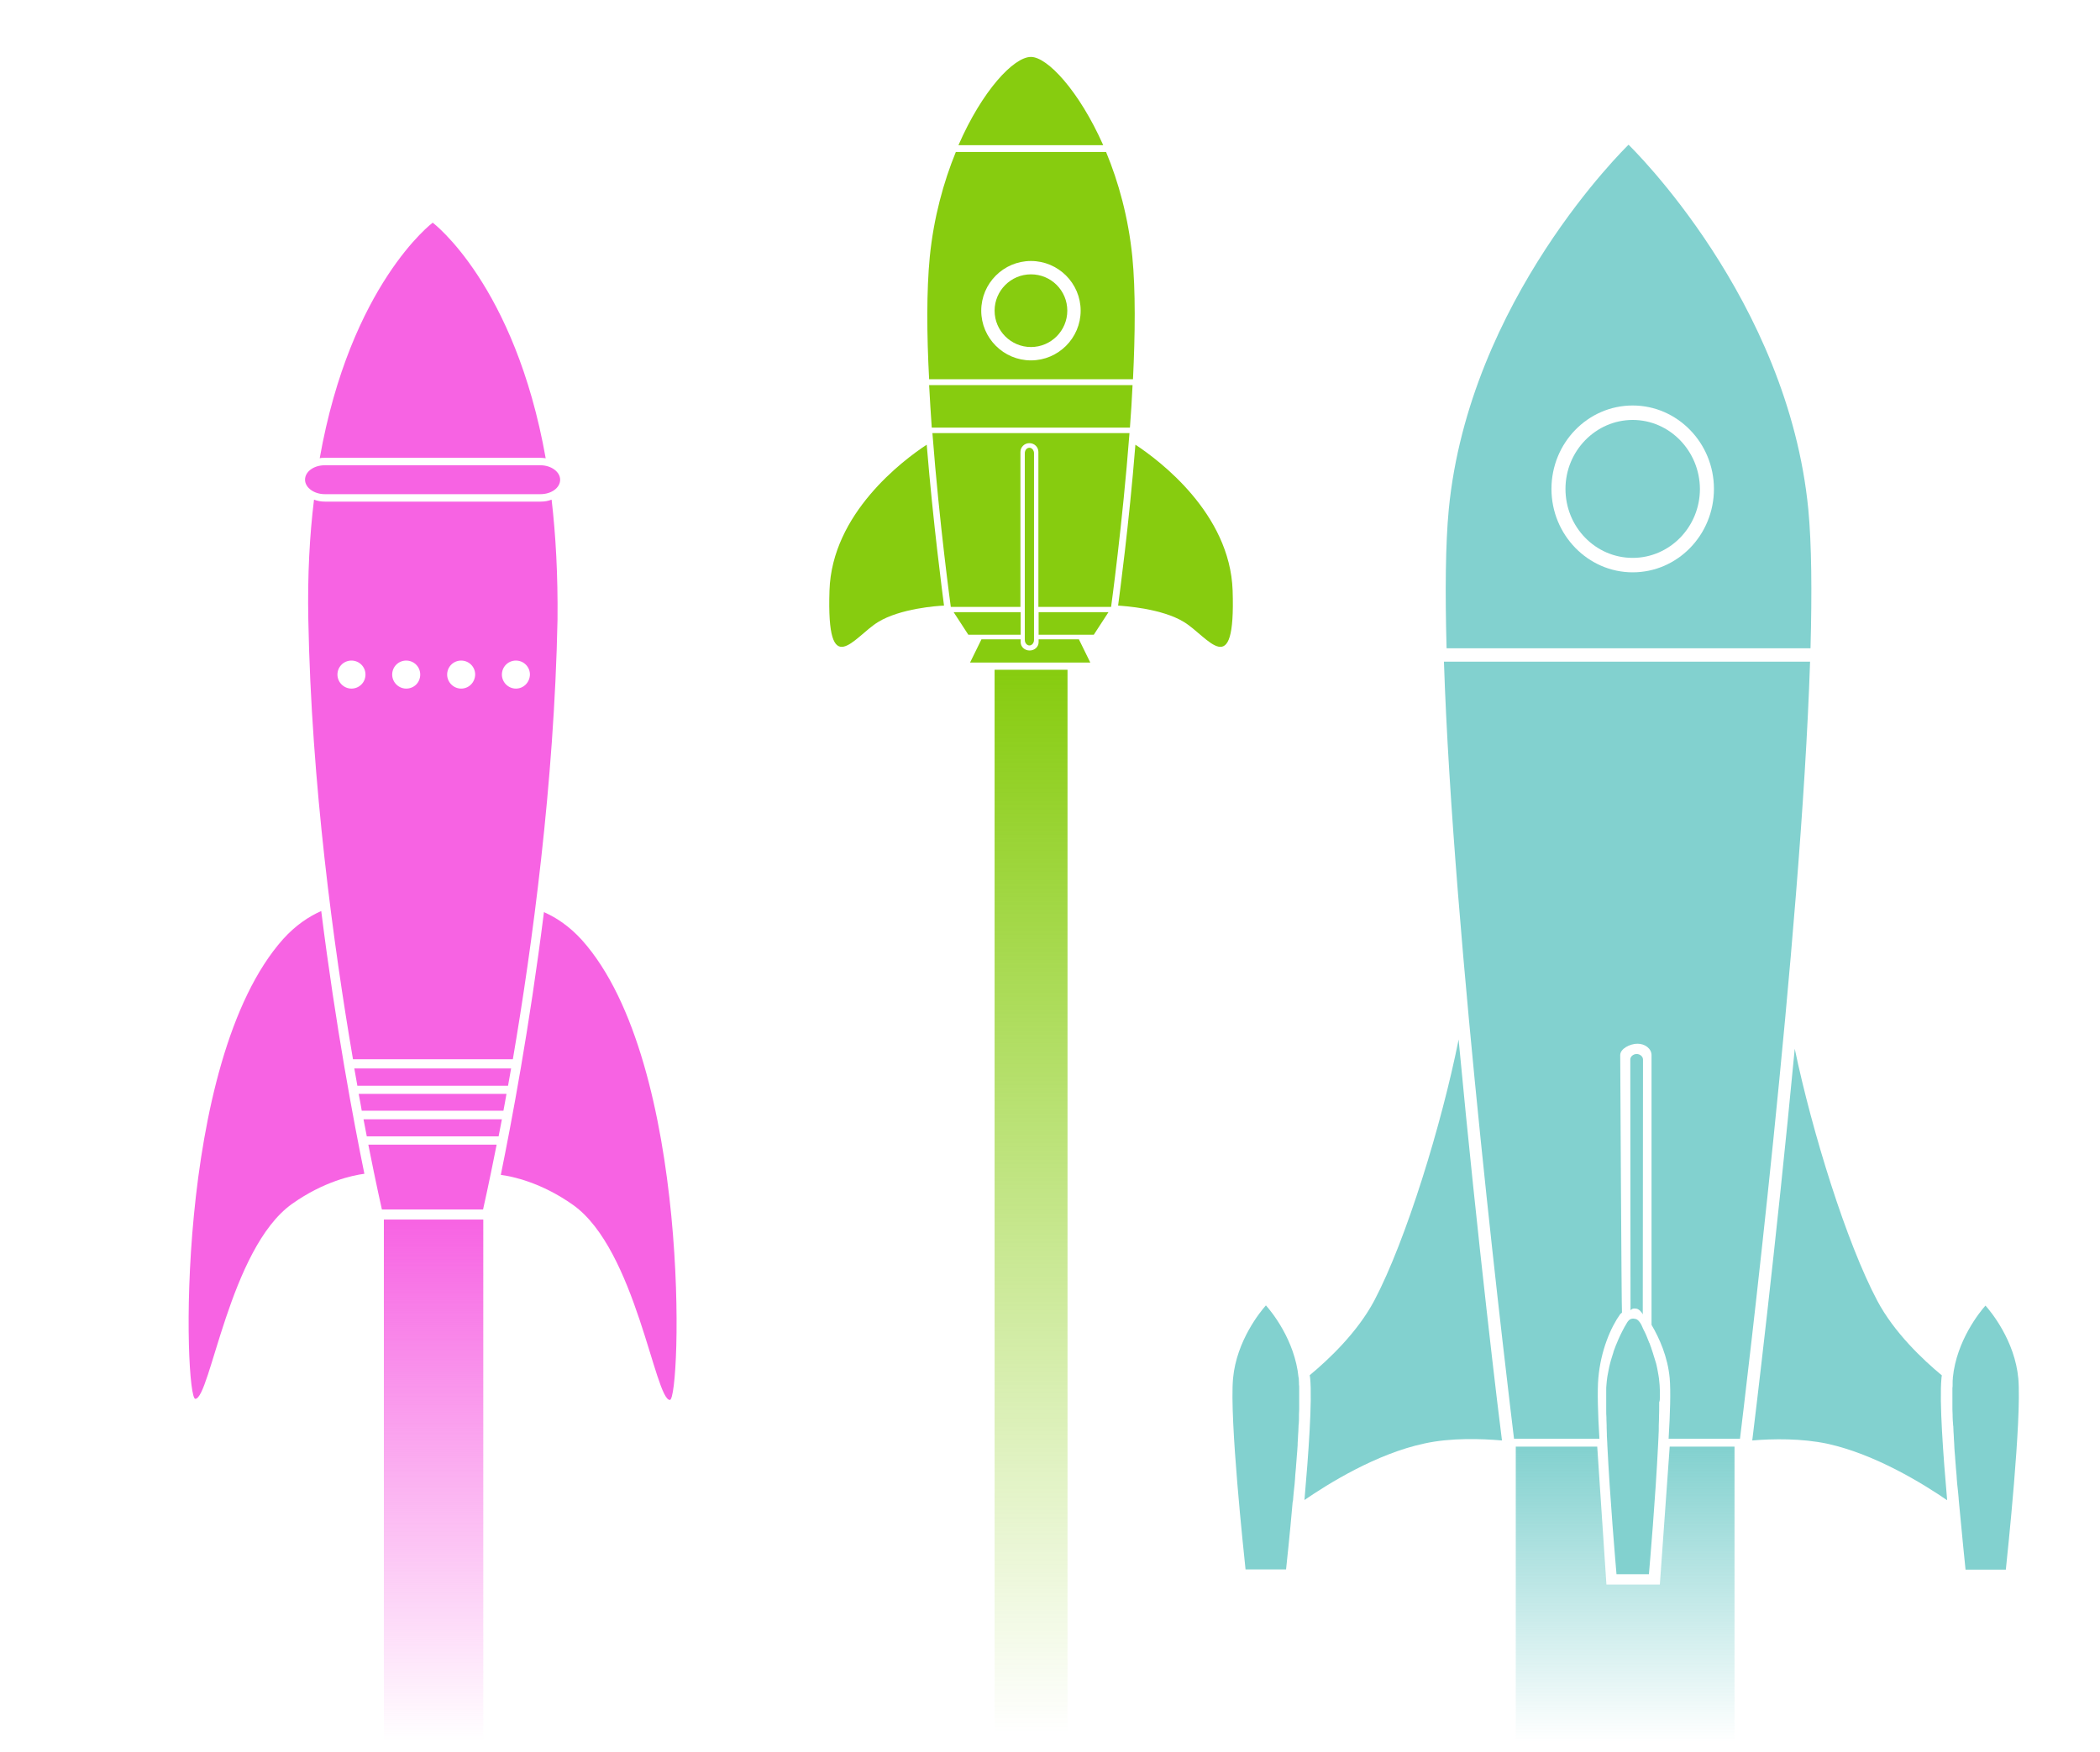 <?xml version="1.0" encoding="utf-8"?>
<!-- Generator: Adobe Illustrator 26.0.0, SVG Export Plug-In . SVG Version: 6.00 Build 0)  -->
<svg version="1.1" xmlns="http://www.w3.org/2000/svg" xmlns:xlink="http://www.w3.org/1999/xlink" x="0px" y="0px"
	 viewBox="0 0 959 800" style="enable-background:new 0 0 959 800;" xml:space="preserve">
<style type="text/css">
	.st0{display:none;}
	.st1{display:inline;}
	.st2{fill:none;}
	.st3{fill:#E6E6E5;}
	.st4{fill:#F386A1;}
	.st5{fill:#3CC1F1;}
	.st6{fill:#87CC0F;}
	.st7{fill:#F763E3;}
	.st8{fill:#82D1CF;}
	.st9{fill:url(#SVGID_1_);}
	.st10{fill:url(#SVGID_00000046337966646384057560000007608689116307447980_);}
	.st11{fill:url(#SVGID_00000003811843944747381050000002630389780571696016_);}
</style>
<g id="Layer_1" class="st0">
	<g id="Layer_2_00000161610474870751940680000016622198068112874164_" class="st1">
	</g>
	<g id="Layer_1_00000065772048306406027180000003186149037046509960_" class="st1">
		<g>
			<path class="st2" d="M313.7,139.7c0.5-0.6,1-1.3,1.5-1.9c-15.9,0-31.3,0-47.7,0c3.5,2,4.5,6.5,1,9.9c-1.9,1.7-3.8,3.5-5.6,5.3
				l9.6-4.6L313.7,139.7z"/>
			<path class="st2" d="M426.2,171.5c8.3-11.7,16.5-23.4,24.7-35.2c-15.9,0-31.3,0.5-47.2,0.5c0.5,2,0,4-1.5,5.5
				c-2.4,3.1-4.8,6.1-7.3,9.2l7.2,3.1L426.2,171.5z"/>
			<path class="st2" d="M381.9,146l7.3-9.1c-19.9,0.5-39.3,0.5-58.6,1c0.1,0.6,0.2,1.1,0.2,1.7H367L381.9,146z"/>
			<path class="st2" d="M746.6,389.3c-8,11.4-15.4,22.4-23.4,33.3c-3.5,5-7,10.4-10.4,15.9c3.5,0,7,0.5,9.9,1
				c10.9,1.5,18.9,5.5,22.9-5.5c2.5-7,0.5-18.9,0.5-26.3L746.6,389.3z"/>
			<path class="st2" d="M477.4,207.6c14.2-23.6,28.2-47.3,42-71.3c-10.9,0.5-21.4,0.5-31.8,0.5c-6.5,0-12.9,0-19.4,0
				c-9.9,14.5-19.8,28.9-29.8,43.3l7.3,5.1L477.4,207.6z"/>
			<path class="st2" d="M516.2,243.1l62.3-98.8c5-8.4,17.9-1,12.9,7c-22,35.6-44.2,71.4-66.3,107.2l17.6,30.2l4.6,20.3
				c4.1-7,8.2-14,12.3-21c29.8-50.7,60.1-101.4,90.4-152.1c-38.3-1-77-0.5-114.8,1c-14.9,26.6-30.1,53.2-45.5,79.5l18.3,12.9
				L516.2,243.1z"/>
			<path class="st2" d="M563.7,439c17.9-0.5,35.8-1,53.7-1.5c25.8-0.5,51.7-1,77.5,0c4.5-8.9,11.4-16.4,16.9-24.4l25.3-35.8
				c2.5-3.5,6.5-4,10.9-1.5l0.5-19.9l2-112.8c-15.9,30.3-32.3,60.6-48.7,90.9c-18.4,32.8-34.3,72.1-58.6,100.4
				c-4.5,5.5-14.9,0-12.4-7c12.9-35.3,38.3-68.6,56.7-101.4c20.4-35.3,39.8-71.1,58.6-106.8c1-2.5,3-3.5,5-4
				c0.5-24.8,1-49.2,1.5-73.6c-7.5-1-14.9-1.5-22.4-2c1,2,1,4-0.5,6.5c-29.3,52.2-58.1,104.4-87,157c-13.4,24.4-26.3,48.2-42.2,70.6
				c-12.4,17.4-22.9,33.3-31.3,51.7c2,1.5,3,4.5,0.5,7C567.6,434.5,565.7,436.5,563.7,439z"/>
			<path class="st2" d="M259,138.3c-11.4-0.5-23.4-0.5-34.8-0.5c0,12.1,0,24.6,0,36.7l5.6-5.1C238.6,158.1,248.4,147.6,259,138.3z"
				/>
			<path class="st2" d="M179,489.2c0,2-0.5,3.5-1,5c2.5,0,5,0,7.4,0l-6.4-8C179,487.2,179,488.2,179,489.2z"/>
			<path class="st2" d="M819.1,527c10.4,1.5,8.4,18.9-2,18.4c-82.8-1.7-164.9-5.4-247.9-2.6l31,21.8c50.1,0.4,100.3,1.2,150.8,2.2
				c35.8,0.5,71.1,1.5,106.8,2.5c8,0.5,24.4,4,31.3,1c10.9-5,9.9-14.9,9.4-24.4c-1.5-12.4-2.5-24.8-4-37.3c-120,3-240.1,5-360.2,6
				l12.3,10.4C636.7,518.7,729.9,516.1,819.1,527z"/>
			<path class="st2" d="M433.9,532.9l-4.9-2.4l-24,21.3l-31,9.4l-46.8-2.5l-35.4-5.1l-42.3-11.9L211.1,515
				c-34.2-0.2-68.4-0.5-102.6-0.9c-0.5,18.9-1.5,37.3-2.5,56.2c119.9-3.8,240.2-5.8,360.2-6l-8.2-10.7L433.9,532.9z"/>
			<path class="st2" d="M542.8,412.9l-18.9,27.2c8.5-0.2,17-0.5,25.4-0.7c-0.5-1-1-2.5-1-3.5c0-21.9,13.9-40.8,26.3-57.6
				c17.4-23.4,32.3-47.7,46.7-73.1c31.3-55.7,62.6-110.8,93.9-166.5c-16.9-1.5-33.8-2-51.2-1.5c1,2,1,4.5-0.5,7
				c-30.3,50.7-59.6,101.9-89,153.1c-7.1,12.5-14.2,25.1-21.3,37.7l3.4,15.1L542.8,412.9z"/>
			<path class="st2" d="M202,194.8c-0.1-22.3-0.1-44.6-0.1-66.9c0-9.9,9.9-12.9,16.9-9.9c89.5-2.5,178.9-2.5,268.4-3
				c91.9-1,183.9-3,275.8,6.5c5,0,10.4,4,10.4,9.9c-2,96.4-4,192.3-6,288.7c0,11.4,3.5,30.8-5.5,39.8c-8,8-21.4,3-30.8,2
				c-43.2-6-87.5-4-131.2-2.5c-31.9,0.7-63.7,1.6-95.6,2.2l-10,8.7l19.5,23.7c97.8-0.7,195.5-2,293.3-3.9c-1.5-1.5-2.5-4-2.5-6.5
				c-5.5-84.5-6.5-169-2.5-253.5c1-20.4,2.5-40.8,4-61.1c1-11.4,2-23.4,3-34.8c0.5-5,3.5-17.4,2-22.9c-5-17.9-47.7-11.9-62.1-12.4
				c-22.4-1-44.2-1.5-66.6-2c-167-4-333.5,0-499.9-0.5c-0.5,44.5-0.9,89.1-1.3,133.7l14.5-29.9L202,194.8z"/>
			<path class="st3" d="M817.1,545.4c10.4,0.5,12.4-16.9,2-18.4c-89.2-10.9-182.4-8.3-272.4-2l14,11.8l8.5,6
				C652.2,540,734.3,543.6,817.1,545.4z"/>
			<path class="st3" d="M578.6,144.3l-62.3,98.8l8.9,15.3c22.1-35.7,44.4-71.6,66.3-107.2C596.5,143.3,583.5,135.9,578.6,144.3z"/>
			<path class="st3" d="M106,570.2c1-18.9,2-37.3,2.5-56.2c34.2,0.4,68.4,0.7,102.6,0.9l-20.2-14l-5.4-6.7c-2.5,0-5,0-7.4,0
				c0.5-1.5,1-3,1-5c0-1,0-2,0-3l-18.4-23c0,8.9,0,17.7,0,26.6c0,1.5,0.5,3,1,4c-17.9,0-36.3-0.5-54.2-0.5c-4.5-5-15.4-3-15.9,6
				c-1.5,26.8-3,53.7-4.5,80.5c-0.5,5,5,8.9,9.4,8.9c128.4-2.8,256.8-4.3,385.2-4.3l-15.5-20.1C346.2,564.4,225.9,566.4,106,570.2z"
				/>
			<path class="st3" d="M731.1,461.9c9.4,1,22.9,6,30.8-2c8.9-8.9,5.5-28.3,5.5-39.8c2-96.4,4-192.3,6-288.7c0-6-5.5-9.9-10.4-9.9
				c-92-9.5-183.9-7.5-275.9-6.5c-89.5,0.5-178.9,0.5-268.4,3c-7-3-16.9,0-16.9,9.9c0,22.3,0,44.6,0.1,66.9l22.3-20.2
				c0-12.1,0-24.6,0-36.7c11.4,0,23.4,0,34.8,0.5c-10.6,9.3-20.5,19.8-29.2,31.1l1.4-1.3l31.6-15.1c1.8-1.8,3.7-3.5,5.6-5.3
				c3.5-3.5,2.5-8-1-9.9c16.4,0,31.8,0,47.7,0c-0.5,0.6-1,1.3-1.5,1.9l0.7-0.1h16.4c0-0.6,0-1.2-0.2-1.7c19.4-0.5,38.8-0.5,58.6-1
				l-7.3,9.1l13,5.6c2.4-3.1,4.8-6.1,7.3-9.2c1.5-1.5,2-3.5,1.5-5.5c15.9,0,31.3-0.5,47.2-0.5c-8.2,11.8-16.4,23.5-24.7,35.2
				l12.3,8.6c10-14.4,19.9-28.8,29.8-43.3c6.5,0,12.9,0,19.4,0c10.4,0,20.9,0,31.8-0.5c-13.8,24-27.8,47.7-42,71.3l12.4,8.7
				c15.4-26.4,30.6-52.9,45.5-79.5c37.8-1.5,76.5-2,114.8-1c-30.3,50.7-60.6,101.4-90.4,152.1c-4.1,7-8.2,14-12.3,21l5.9,26.2
				c7.1-12.7,14.2-25.2,21.3-37.7c29.3-51.2,58.6-102.4,89-153.1c1.5-2.5,1.5-5,0.5-7c17.4-0.5,34.3,0,51.2,1.5
				c-31.3,55.7-62.6,110.8-93.9,166.5c-14.4,25.3-29.3,49.7-46.7,73.1c-12.4,16.9-26.3,35.8-26.3,57.6c0,1,0.5,2.5,1,3.5
				c-8.4,0.2-16.9,0.5-25.4,0.7l-7.8,11.2l-11.7,10.2c31.9-0.7,63.7-1.5,95.6-2.2C643.7,457.9,687.9,455.9,731.1,461.9z M745.6,434
				c-4,10.9-11.9,7-22.9,5.5c-3-0.5-6.5-1-9.9-1c3.5-5.5,7-10.9,10.4-15.9c8-10.9,15.4-21.9,23.4-33.3l-0.5,18.4
				C746.1,415.1,748,427.1,745.6,434z M569.1,425.6c8.4-18.4,18.9-34.3,31.3-51.7c15.9-22.4,28.8-46.2,42.2-70.6
				c28.8-52.7,57.6-104.9,87-157c1.5-2.5,1.5-4.5,0.5-6.5c7.5,0.5,14.9,1,22.4,2c-0.5,24.4-1,48.7-1.5,73.6c-2,0.5-4,1.5-5,4
				c-18.9,35.8-38.3,71.6-58.6,106.8c-18.4,32.8-43.7,66.1-56.7,101.4c-2.5,7,8,12.4,12.4,7c24.4-28.3,40.3-67.6,58.6-100.4
				c16.4-30.3,32.8-60.6,48.7-90.9l-2,112.8l-0.5,19.9c-4.5-2.5-8.4-2-10.9,1.5l-25.3,35.8c-5.5,8-12.4,15.4-16.9,24.4
				c-25.8-1-51.7-0.5-77.5,0c-17.9,0.5-35.8,1-53.7,1.5c2-2.5,4-4.5,6-6.5C572.1,430.1,571.1,427.1,569.1,425.6z"/>
			<path class="st3" d="M919.5,553.3c-1-18.4-4-36.8-5.5-55.2c-0.5-5.5-4.5-9.9-10.4-9.9c-25.8,0.5-51.2,1-77,1.5c1-2,1.5-4,1.5-6.5
				c-6.5-92.9-7-186.4-1.5-279.3c1.5-23.4,3-46.7,5.5-69.6c1.5-14.4,5.5-31.3-4.5-43.7c-7.5-9.4-18.9-11.4-29.8-12.9
				c-20.9-2.5-42.2-1.5-63.1-2.5c-186.9-6-376.2-10.9-563.1,0c-6,0.5-10.4,5-10.4,10.9c0,62-0.1,124-0.2,185.9l20.3-41.8
				c0.4-44.6,0.7-89.2,1.3-133.7C349.1,97,515.6,93,682.5,97c22.4,0.5,44.2,1,66.6,2c14.4,0.5,57.2-5.5,62.1,12.4
				c1.5,5.5-1.5,17.9-2,22.9c-1,11.4-2,23.4-3,34.8c-1.5,20.4-3,40.8-4,61.1c-4,84.5-3,169,2.5,253.5c0,2.5,1,5,2.5,6.5
				c-97.8,1.9-195.5,3.2-293.3,3.9l8.6,10.4l12,10.1c120.1-1,240.2-3,360.2-6c1.5,12.4,2.5,24.8,4,37.3c0.5,9.4,1.5,19.4-9.4,24.4
				c-7,3-23.4-0.5-31.3-1c-35.8-1-71.1-2-106.8-2.5c-50.4-1-100.7-1.8-150.8-2.2l6,4.2l25.9,16.3c63.6,0.7,127.4,2,190.9,3.5
				c19.4,0.5,38.8,1,58.1,1.5c11.4,0,24.4,1.5,32.8-8.4C920.5,574.2,920,563.2,919.5,553.3z"/>
		</g>
	</g>
	<g id="Layer_3" class="st1">
		<g>
			<path class="st4" d="M321.3,330.5c-11.1-4.3-22.2-8.6-30.5-17c-8.6-8.6-10.8-21.6-10.5-33.3c0.9-22.2,17-38.5,36.7-46.9
				c18.5-7.7,41.3-11.1,60.1-4c22.2,8.3,34.8,34.2,29.9,56.7c-3.1,14.8-14.5,23.7-24.4,34.5c-4.3,4.6-8,9.6-9.9,15.4
				c-2.5,6.5-1.8,13.6-1.2,20c0.6-0.6,1.5-1.5,2.2-2.2c-1.8,0.3-3.4,0.6-4.9,0.9c-2.2,0.3-1.5-3.7-1.5-4.9c0-2.8-0.9-6.2-3.7-7.4
				c-5.9-2.8-6.5,7.1-6.5,10.2c0,1.2-1.5,7.7-2.8,3.7c-0.6-2.8-0.6-5.5-1.2-8c-1.2-5.2-7.1-5.2-9.6-0.9c-1.5,2.8-0.9,6.2-0.9,8.9
				c0,1.2,0.3,3.7-0.9,4.3c-1.5,1.2-1.8-2.8-2.2-3.7c-0.6-2.8-2.8-14.5-8-9.2c-2.2,2.2-2.8,5.2-2.8,8c0,2.2,0.6,3.7-1.2,5.2
				c-3.4,2.8-4.9-1.2-4.9-4c-0.3-4.3,0.6-8.6,1.5-12.9c0.6-4,0.3-8.3,0.3-12.3c0-2.8-4.3-2.8-4.3,0c0,4.3,0.3,8.6-0.6,12.9
				s-1.5,8.6-1.2,12.9c0.3,3.4,1.2,5.9,4.3,7.1c3.4,1.5,6.5,0,8.9-2.2s1.5-5.9,1.8-8.6c0-1.2,0.6-2.5,0.9-3.4
				c-0.3,0.6,0.6,2.2,0.6,2.8c0.3,1.5,0.6,3.1,0.9,4.6c0.3,2.2,1.5,5.9,4,6.2c2.8,0.6,5.5-0.9,6.5-3.7c1.2-2.8,0.9-6.2,0.9-9.2
				c0-0.6,0.9-5.9,1.8-3.7c0.6,1.2,0.6,3.1,0.6,4.6c0.3,3.7,2.5,11.7,8,8.3c4.9-2.8,3.1-9.6,4.3-14.2c0.6-1.8,1.2,1.8,1.2,2.5
				c0,0.9,0,2.2,0.3,3.1c0,1.5,0.3,2.8,1.2,4c2.2,3.4,6.8,1.2,9.9,0.9c1.2,0,2.2-0.9,2.2-2.2c-0.6-5.5-0.9-11.1,0.3-16.6
				c1.2-6.2,5.5-11.4,9.6-16c7.7-8.3,16.3-15.4,21.6-25.6c9.9-19.4,4.6-43.5-9.6-59.5c-13.6-15.4-34.5-19.1-53.9-16.3
				c-18.8,2.5-37.6,8.6-51.5,21.9c-14.2,13.3-18.8,32.7-15.4,51.5c4,22.5,23.7,31.8,43.2,39.1C322.8,335.7,323.7,331.4,321.3,330.5
				L321.3,330.5z"/>
			<path class="st4" d="M342.2,307.4c-0.6,2.8-1.5,5.5-2.5,8c-0.9,1.8-2.5,3.7-3.4,5.5c-1.5,4-4.6,6.8-4.9,11.4
				c0,1.2,1.2,2.2,2.2,2.2c8.9,1.2,20,1.5,28.7-2.2c0.9-0.3,1.2-1.5,0.9-2.5c-1.8-7.4-8.3-12.3-11.7-18.8c-0.9-1.8-2.5-4.9-4.6-5.5
				c-2.5-0.6-3.7,1.5-4.3,3.7c-0.6,2.8,3.4,4,4.3,1.2c0,0.6-1.8-1.5,0,0.9c0.3,0.6,0.9,1.2,1.2,2.2c0.9,1.5,1.5,3.1,2.8,4.3
				c3.1,4.3,7.4,8.3,8.6,13.6c0.3-0.9,0.6-1.5,0.9-2.5c-7.7,3.4-18.2,2.8-26.5,1.5c0.6,0.6,1.5,1.5,2.2,2.2c0.3-3.4,3.4-8,5.5-10.8
				c2.8-3.7,4.3-8.6,5.2-12.9C346.8,305.8,342.8,304.9,342.2,307.4L342.2,307.4z"/>
			<path class="st4" d="M356.4,262.4c-12,9.9-6.8,24.7,0.3,35.8c2.8,4.6,7.1,12.9,13.6,12.9c5.9-0.3,11.7-6.5,14.8-10.8
				c3.7-5.2,4.6-12,5.2-17.9c0.6-5.5,0.9-11.7-1.5-17c-5.2-10.8-22.5-2.8-30.8-2.8c-2.8,0-2.8,4.3,0,4.3c7.7-0.3,17-5.2,24.7-1.5
				c4,1.8,3.7,7.7,3.7,11.4c0,4.9-0.9,9.6-2.2,14.5c-1.5,5.9-5.2,10.2-9.9,13.6c-2.8,2.2-4.9,2.5-7.7-0.3c-2.5-2.5-4.3-5.5-6.2-8.6
				c-5.9-9.6-11.1-22.2-0.9-30.5C361.6,263.6,358.6,260.5,356.4,262.4L356.4,262.4z"/>
			<path class="st4" d="M327.7,273.8c3.7,4.9,4,9.9,2.5,15.7c-1.2,4.6-4.3,9.2-4.9,14.2c-0.6,4-0.6,9.2-6.2,8
				c-4.6-0.9-6.8-7.1-9.2-10.8c-3.7-5.9-9.9-17-2.8-22.5c5.5-4.3,16.6-7.7,21.6-0.9c1.5,2.2,5.2,0,3.7-2.2
				c-6.2-8.6-19.1-6.8-26.8-1.2c-10.2,7.1-5.5,19.4,0,28.1c3.1,4.9,5.5,10.2,10.8,12.9c4.3,2.2,10.2,0.6,12-3.7
				c0.9-2.5,0.9-4.9,1.2-7.7c0.6-4,3.1-8,4.6-11.7c2.5-7.1,1.8-14.2-2.5-20.3C329.9,269.5,326.2,271.6,327.7,273.8L327.7,273.8z"/>
			<path class="st4" d="M281.2,433.8c16.6-6.8,32.4-15.7,47.8-24.7c8-4.6,16.3-9.6,25-13.3c9.2-4,18.2-7.7,27.1-12
				c8.3-4,15.7-8.9,23.7-13.6c3.7-2.2,7.7-4,11.7-5.2c3.1-0.9,5.9-2.5,7.7-4.9c1.8-2.5,2.2-5.9,2.2-8.6c0.3-3.7,1.5-6.8,4-9.6
				c1.2-1.2,2.8-2.2,4.3-1.8c2.2,0.6,1.5,2.8,1.5,4.6c-0.3,2.5-1.2,4.9-1.8,7.4c-0.3,1.8,0.9,2.8,2.8,2.8c6.2-0.9,20.3-5.5,18.2,6.5
				c-0.6,4-5.9,4.9-9.2,5.2c-4,0.3-8-0.9-12,0s-7.7,3.7-11.4,5.9c-4.3,2.8-9.6,4.9-14.2,7.4c-4.9,3.1-9.2,6.8-14.5,9.6
				c-5.5,3.4-11.1,6.5-17,9.2c-21.6,11.1-43.8,21-65.4,31.8c-4.3,2.2-8.9,3.1-13.3,4.9c-4,1.8-7.4,4.3-10.2,7.7
				c-2.5,2.8-4,6.2-7.4,8.3c-4.6,3.1-4-3.1-3.4-6.2c0.3-1.5-0.9-3.1-2.8-2.8c-4.9,0.9-7.7,2.8-12.3-0.9c-2.8-2.5-4-10.2-0.3-12
				c2.8-1.5,8.9-1.5,11.7,0c3.4,2.2,5.5,4.9,9.9,3.4c2.5-0.9,1.5-5.2-1.2-4.3c-3.1,1.2-5.5-2.5-8-3.7c-2.2-0.9-5.2-0.9-7.7-0.9
				c-4.9,0.3-9.6,1.8-10.8,6.8c-1.2,4.3,0.3,11.1,4,14.2c2.2,1.8,4.6,3.1,7.7,3.4c2.8,0.3,5.5-1.2,8.3-1.8c-0.9-0.9-1.8-1.8-2.8-2.8
				c-0.9,5.2-0.9,13.6,6.8,12.3c2.8-0.6,5.5-3.1,7.4-4.9c3.7-4,6.2-8.3,11.1-11.1c4.3-2.5,9.6-3.1,13.9-5.2
				c6.5-3.4,13.3-6.5,19.7-9.9c12.3-6.2,25-11.4,37-17.6c11.4-5.5,24.4-11.1,34.2-19.1c4.9-4,10.8-7.1,16.6-9.9
				c5.2-2.5,9.2-6.5,14.8-8c4.3-1.2,8.9,0.6,13.3-0.3c3.4-0.6,7.1-1.8,9.2-4.6c4.6-6.2,0.6-15.1-6.2-17c-4.9-1.5-10.8,0.9-15.7,1.8
				c0.9,0.9,1.8,1.8,2.8,2.8c1.2-4.6,3.7-10.2,1.2-14.8c-2.8-5.5-10.2-2.2-12.9,1.2c-1.8,2.2-3.4,4.9-4,7.7
				c-1.2,4.6,0.3,9.6-4.6,12.3c-3.7,2.2-7.7,2.8-11.4,4.6c-4.6,2.5-9.2,5.2-13.6,8.3c-8.6,5.5-18.5,9.6-27.7,13.9
				c-9.9,4.3-19.4,8.6-29,13.9c-18.5,10.2-36.7,21.9-56.4,29.9C277.5,430.7,278.4,435,281.2,433.8L281.2,433.8z"/>
			<path class="st4" d="M284.6,357.3c-3.1-1.8-4.9-5.5-8.6-6.8c-3.7-1.2-8,0-11.1,2.5c-2.8,2.2-4.3,5.5-3.4,8.9
				c1.5,4.9,9.2,5.9,13.3,7.4c0.3-1.5,0.3-2.8,0.6-4.3c-5.2,0.3-17.3,3.7-17.6,10.5c-0.3,8.3,13.3,8,18.5,7.1
				c1.2-0.3,2.8-1.2,3.7-1.2c4.3,0,8.3,1.2,12.3,2.8c7.1,2.5,13.6,6.2,19.4,10.5c4,3.1,8.3,6.5,13.6,4.9c4.9-1.8,7.7-7.1,12.9-8.3
				c2.2-0.6,1.8-3.4,0-4.3c-5.2-2.2-10.5-4-15.4-6.2c-5.5-2.2-11.7-4-17-7.4c-7.7-5.2-13.9-11.7-22.8-14.8c-0.3,1.5-0.3,2.8-0.6,4.3
				c0.3,0,0.6,0,0.9,0c2.8,0,2.8-4.3,0-4.3c-0.3,0-0.6,0-0.9,0c-2.5,0-2.8,3.4-0.6,4.3c9.2,3.1,15.7,10.8,23.7,15.7
				c4.3,2.5,9.6,4,14.2,5.9c5.5,2.2,11.4,4.6,17,6.8c0-1.5,0-2.8,0-4.3c-3.4,0.9-6.2,3.1-8.9,5.2c-1.5,1.2-4.3,4-6.5,3.1
				c-2.5-0.6-4.6-2.5-6.5-4c-4.3-3.1-8-5.5-12.6-7.7c-4.9-2.5-10.2-4.6-15.7-5.9c-2.2-0.6-4.3-0.6-6.5-0.9c-2.2,0-2.2,0.6-4,1.2
				c-3.4,1.2-8,0.6-11.1-0.3c-4.6-1.2-0.9-4.3,1.2-5.5c2.8-1.5,6.2-2.8,9.6-3.1c2.5,0,2.8-3.4,0.6-4.3c-3.1-0.9-7.4-1.5-9.9-3.7
				c-3.4-2.8,3.4-6.2,5.2-6.8c4.3-1.2,7.7,4.6,10.8,6.5C284.6,362.5,286.7,358.8,284.6,357.3L284.6,357.3z"/>
			<path class="st4" d="M377.7,410.6c-0.6,4-9.9,5.9-12.6,7.4c-1.2,0.6-1.5,2.5-0.3,3.4c3.1,2.8,6.8,3.7,10.5,4.6
				c4.9,1.2,10.2,3.1,15.1,4.6c11.1,3.7,22.5,5.5,33.3,9.9c-0.6-0.9-0.9-1.8-1.5-2.8c-2.2,5.5-3.1,11.4,3.1,13.9
				c7.7,3.4,12.6-4.9,12.9-11.4c-0.9,0.6-1.8,1.5-2.8,2.2c8,2.8,17.6-0.6,21.6-8c1.8-3.7,1.2-8-0.3-11.7s-5.5-4.3-9.2-4
				c-4.3,0.3-8.6,1.8-12.6,3.7c-0.6,0.3-1.5,0.6-2.2,0.9c-0.9,0.3-1.5-0.6-2.8-1.2c-2.8-1.5-5.9-2.2-8.9-3.4
				c-6.8-2.5-13.3-5.2-20-7.1c-6.8-1.8-13.9-2.5-20.7-2.8c-2.8,0-2.8,4.3,0,4.3c11.1,0,21.3,2.8,31.4,6.5c4.6,1.8,9.6,3.4,14.2,5.2
				c1.8,0.6,3.7,2.5,5.5,2.8c1.2,0.3,2.5-0.6,3.7-0.9c3.4-1.2,6.5-2.5,9.9-3.4c4.3-0.9,7.4-0.6,8.6,4c2.5,9.2-10.5,13.3-17.3,10.8
				c-1.2-0.6-2.8,0.6-2.8,2.2c0,4.3-2.2,8.6-7.4,7.1c-3.7-0.9-0.9-6.5,0-8.6c0.6-1.2-0.6-2.2-1.5-2.8c-9.9-3.7-20.3-5.9-30.5-8.9
				c-4.9-1.5-9.9-3.1-14.8-4.9c-4-1.5-8.3-1.2-11.7-4.3c0,1.2-0.3,2.2-0.3,3.4c4.3-2.5,13.9-4,14.8-10.2
				C382,409.1,378,407.9,377.7,410.6L377.7,410.6z"/>
			<path class="st4" d="M310.8,273.2c-1.2,6.5-5.2,12.6-9.2,17.6c-1.8,2.2,1.2,5.2,3.1,3.1c4.6-5.9,8.9-12.3,10.5-19.7
				C315.4,271.6,311.4,270.4,310.8,273.2L310.8,273.2z"/>
			<path class="st4" d="M317.6,274.1c-1.2,8-7.7,14.2-10.8,21.6c-0.9,2.5,3.1,3.7,4.3,1.2c3.1-7.4,9.6-13.3,10.8-21.6
				C322.2,272.5,318.2,271.3,317.6,274.1L317.6,274.1z"/>
			<path class="st4" d="M324.3,275.6c-0.3,4.3-4.9,9.2-7.4,12.9c-2.8,4.6-5.5,8.9-7.4,14.2c-0.9,2.8,3.1,3.7,4.3,1.2
				c2.2-5.9,5.5-10.8,8.6-16c2.5-4,5.5-7.1,6.2-12C329,272.8,324.7,272.8,324.3,275.6L324.3,275.6z"/>
			<path class="st4" d="M329.6,279c-1.2,4.9-4.9,8.6-7.1,12.9c-2.8,5.2-6.2,9.9-8.6,15.4c-0.9,2.5,3.1,3.7,4.3,1.2
				c2.5-5.5,5.9-10.2,8.6-15.4c2.2-4.3,5.9-8,7.1-12.9C334.2,277.5,330.2,276.2,329.6,279L329.6,279z"/>
			<path class="st4" d="M324.3,296.3c-0.3,5.5-5.5,10.5-8.6,14.5c-1.5,2.2,2.2,4.3,3.7,2.2c3.7-4.9,8.9-10.2,9.2-17
				C329,293.5,324.7,293.5,324.3,296.3L324.3,296.3z"/>
			<path class="st4" d="M367.2,264.2c-5.5,4.9-9.9,10.8-14.2,17.3c-1.5,2.5,2.2,4.6,3.7,2.2c4-5.9,8-11.7,13.3-16.3
				C372.4,265.4,369.3,262.4,367.2,264.2L367.2,264.2z"/>
			<path class="st4" d="M374.3,265.1c-8,7.1-15.4,15.4-21,25c-1.2,2.5,2.5,4.6,3.7,2.2c5.2-9.2,12.3-17,20.3-24
				C379.2,266.4,376.1,263.3,374.3,265.1L374.3,265.1z"/>
			<path class="st4" d="M375.8,269.8c-6.2,8.9-13.6,16.6-19.7,25.6c-1.5,2.2,2.2,4.3,3.7,2.2c6.2-8.9,13.6-16.6,19.7-25.6
				C381.1,269.5,377.4,267.3,375.8,269.8L375.8,269.8z"/>
			<path class="st4" d="M382.9,271.3c-7.1,8.9-15.7,16.6-21,26.8c-1.2,2.5,2.5,4.6,3.7,2.2c5.2-9.9,13.6-17.6,20.3-26.2
				C387.8,271.9,384.8,268.8,382.9,271.3L382.9,271.3z"/>
			<path class="st4" d="M381.1,283c-3.7,4.6-6.8,9.6-10.8,13.9c-2.2,2.5-4.9,5.5-5.5,8.9c-0.3,2.8,3.7,4,4.3,1.2
				c0.6-3.7,4-6.5,6.5-9.2c3.1-3.7,5.9-7.7,8.6-11.4C385.7,283.9,382.9,280.9,381.1,283L381.1,283z"/>
			<path class="st4" d="M381.7,290.4c-4,5.9-8.9,10.8-12.6,16.6c-1.5,2.2,2.2,4.3,3.7,2.2c4-5.9,8.9-10.8,12.6-16.6
				C386.9,290.1,383.2,287.9,381.7,290.4L381.7,290.4z"/>
			<path class="st4" d="M345.3,310.8c-3.1,6.2-8.6,10.5-11.7,16.6c-1.2,2.5,2.5,4.6,3.7,2.2c3.1-6.2,8.6-10.5,11.7-16.6
				C350.5,310.8,346.5,308.3,345.3,310.8L345.3,310.8z"/>
			<path class="st4" d="M349.9,314.5c-1.2,6.2-6.8,10.8-9.6,16c-1.2,2.5,2.5,4.6,3.7,2.2c3.1-5.9,8.6-10.5,10.2-17.3
				C354.9,312.9,350.5,311.7,349.9,314.5L349.9,314.5z"/>
			<path class="st4" d="M351.2,320.6c-2.2,4-4.9,7.7-6.2,12.3c-0.6,2.8,3.4,3.7,4.3,1.2c1.2-4,3.7-7.4,5.5-11.4
				C356.4,320.3,352.4,318.2,351.2,320.6L351.2,320.6z"/>
			<path class="st4" d="M353.6,327.1C353.9,327.7,353.3,327.1,353.6,327.1C353.6,327.4,353.6,327.4,353.6,327.1
				C353.6,327.4,353.6,327.4,353.6,327.1L353.6,327.1c0,0,0,0,0.3-0.3C353.6,327.4,353.9,326.8,353.6,327.1c-0.9,0.6-0.9,2.2,0,3.1
				s2.2,0.9,3.1,0s1.2-1.8,1.2-3.1c0-1.2-0.6-2.2-1.2-3.1c-0.9-0.9-2.2-0.9-3.1,0S352.7,326.5,353.6,327.1L353.6,327.1z"/>
			<path class="st4" d="M264.5,370.6c0,3.4,0.6,6.8,1.5,9.9c0.3,1.2,2.5,0.6,2.2-0.6c-0.9-3.1-1.2-6.2-1.5-9.2
				C266.7,369.3,264.5,369.3,264.5,370.6L264.5,370.6z"/>
			<path class="st4" d="M267.9,369.9c1.2,3.4,0.6,7.4,1.8,10.8c0.6,1.2,2.5,0.6,2.2-0.6c-1.2-3.4-0.9-7.4-1.8-10.8
				C269.5,368.1,267.3,368.7,267.9,369.9L267.9,369.9z"/>
			<path class="st4" d="M271.9,368.1c1.5,3.1,1.5,6.5,2.5,9.9c0.3,1.2,2.5,0.6,2.2-0.6c-0.9-3.4-1.2-7.1-2.8-10.5
				C273.5,365.6,271.6,366.9,271.9,368.1L271.9,368.1z"/>
			<path class="st4" d="M267.9,353.9c0,1.8,0.9,3.7,1.5,5.5c0.3,2.2,1.2,4.3,1.8,6.2c0.6,1.2,2.5,0.6,2.2-0.6
				c-0.6-1.8-1.2-3.7-1.8-5.5s-1.2-4-1.5-5.9C270.1,352.7,267.9,352.7,267.9,353.9L267.9,353.9z"/>
			<path class="st4" d="M273.2,354.8c2.5,7.1,3.7,15.1,6.5,21.9c0.6,1.2,2.5,0.3,1.8-1.2c-2.8-6.8-4-14.5-6.5-21.6
				C274.7,353,272.6,353.6,273.2,354.8L273.2,354.8z"/>
			<path class="st4" d="M278.1,358.2c2.5,5.9,4,12,6.2,18.2c0.3,1.2,2.5,0.6,2.2-0.6c-2.2-6.2-3.7-12.6-6.5-18.5
				C279.3,356.1,277.5,357,278.1,358.2L278.1,358.2z"/>
			<path class="st4" d="M285.8,361.3c0.3,6.2,2.8,12.3,4.3,18.2c0.3,1.2,2.5,0.6,2.2-0.6c-1.5-5.5-4-11.7-4.3-17.6
				C287.7,359.8,285.5,359.8,285.8,361.3L285.8,361.3z"/>
			<path class="st4" d="M293.2,367.5c1.2,4.9,1.8,10.2,3.4,15.1c0.3,1.2,2.5,0.6,2.2-0.6c-1.5-4.9-2.2-10.2-3.4-15.1
				C295.1,365.6,292.9,366.2,293.2,367.5L293.2,367.5z"/>
			<path class="st4" d="M299.4,372.1c0.6,4.6,1.8,8.9,3.1,13.6c0.3,1.2,2.5,0.6,2.2-0.6c-1.2-4.3-2.5-8.6-3.1-12.9
				C301.5,370.9,299.4,370.9,299.4,372.1L299.4,372.1z"/>
			<path class="st4" d="M305.2,376.7c0.6,4,0.9,7.7,1.8,11.7c0.3,1.2,2.5,0.9,2.2-0.6c-0.9-3.7-1.5-7.4-1.8-11.1
				C307.1,375.2,304.9,375.2,305.2,376.7L305.2,376.7z"/>
			<path class="st4" d="M310.2,381.4c0.6,3.4,0.9,6.5,1.5,9.9c0.3,1.2,2.5,0.9,2.2-0.6c-0.6-3.4-1.2-6.5-1.5-9.9
				C312.3,379.2,310.2,379.8,310.2,381.4L310.2,381.4z"/>
			<path class="st4" d="M315.7,382c0.6,4,0.9,8,1.5,11.7c0.3,1.2,2.5,1.2,2.2,0c-0.6-4-0.9-8-1.5-11.7
				C317.9,380.4,315.7,380.4,315.7,382L315.7,382z"/>
			<path class="st4" d="M322.2,384.1c-0.3,2.5,0,4.6,0.3,6.8s0.3,4.3,1.5,6.5c0.6,1.2,2.5,0,1.8-1.2c-0.9-1.5-0.9-3.4-1.2-5.2
				c-0.3-2.2-0.6-4-0.3-6.2C324.3,383.2,322.5,382.6,322.2,384.1L322.2,384.1z"/>
			<path class="st4" d="M328,384.7c0.6,3.1,0.6,6.5,1.2,9.6c0.3,1.2,2.2,0.9,2.2-0.6c-0.6-3.1-0.6-6.5-1.2-9.6
				C329.9,382.6,327.7,383.2,328,384.7L328,384.7z"/>
			<path class="st4" d="M374.3,415.6c0,2.5,0,4.9,0.6,7.4c0.3,1.2,2.5,0.9,2.2-0.6c-0.6-2.2-0.3-4.6-0.3-7.1
				C376.4,414.3,374.3,414.3,374.3,415.6L374.3,415.6z"/>
			<path class="st4" d="M378.3,414.3c0.3,1.8,0.3,4,0.3,5.9c0,1.8,0.3,4,0.6,5.9c0.3,1.2,2.5,1.2,2.2,0c-0.6-4,0-8.3-0.6-12.3
				C380.1,412.2,378,412.8,378.3,414.3L378.3,414.3z"/>
			<path class="st4" d="M382.9,412.8c0.6,4,0,8.9,1.2,12.9c0.3,1.2,2.5,0.6,2.2-0.6c-1.2-3.7-0.6-8.3-1.2-12.3
				C384.8,411.6,382.6,411.3,382.9,412.8L382.9,412.8z"/>
			<path class="st4" d="M388.2,411.9c0.9,4.9,0.6,9.9,0.3,14.8c0,1.5,2.2,1.5,2.2,0c0-5.2,0.3-10.2-0.6-15.1
				C390,410,387.8,410.6,388.2,411.9L388.2,411.9z"/>
			<path class="st4" d="M394.3,414.3c0,5.2-0.6,10.5-0.6,15.7c0,1.5,2.2,1.5,2.2,0c-0.3-5.2,0.3-10.5,0.6-15.7
				C396.5,412.8,394.3,412.8,394.3,414.3L394.3,414.3z"/>
			<path class="st4" d="M398.6,416.5c1.2,4.6,0.3,9.6,0,14.5c0,1.5,2.2,1.2,2.2,0c0.3-4.9,1.2-10.2,0-15.1
				C400.5,414.6,398.3,415,398.6,416.5L398.6,416.5z"/>
			<path class="st4" d="M403.9,417.4c0.9,1.8,0.3,4.3,0,6.2c-0.3,2.5-0.3,5.2-0.3,8c0,1.5,2.2,1.5,2.2,0c0-2.8,0-5.9,0.3-8.6
				c0.3-2.2,0.6-4.6-0.6-6.5C405.1,415,403.3,416.2,403.9,417.4L403.9,417.4z"/>
			<path class="st4" d="M408.2,418.7c0.6,1.8,0.3,4.3,0.3,6.5c0,2.5-0.3,4.9-0.9,7.1c-0.3,1.2,1.8,1.8,2.2,0.6
				c0.6-2.5,0.9-5.2,0.9-7.7c0-2.2,0.3-4.9-0.3-7.1C410,416.8,407.9,417.4,408.2,418.7L408.2,418.7z"/>
			<path class="st4" d="M414.4,422c0,4.3-0.9,8.9-1.2,13.3c0,1.5,2.2,1.2,2.2,0c0.3-4.3,1.2-8.9,1.2-13.3
				C416.5,420.5,414.4,420.5,414.4,422L414.4,422z"/>
			<path class="st4" d="M419.3,422.4c0.6,5.2-1.8,10.2-0.6,15.4c0.3,1.2,2.5,0.9,2.2-0.6c-0.9-5.2,1.5-10.2,0.6-15.4
				C421.1,420.2,419,420.8,419.3,422.4L419.3,422.4z"/>
			<path class="st4" d="M423.6,425.1c0.6,2.2,0,3.7,0,5.9c0,3.1-0.3,6.2-0.6,9.2c-0.3,1.2,1.8,1.8,2.2,0.6c0.3-2.8,0.6-5.5,0.6-8.6
				c0-2.5,0.6-4.9,0-7.4C425.5,423.3,423.3,423.9,423.6,425.1L423.6,425.1z"/>
			<path class="st4" d="M429.5,426.4c-0.3,4.6-1.2,9.2-1.5,13.9c-0.3,4.3-1.5,9.2-0.3,13.6c0.3,1.2,2.5,0.9,2.2-0.6
				c-0.9-4.3,0.3-9.9,0.6-14.5c0.3-4.3,1.2-8.3,1.2-12.6C431.6,424.8,429.5,424.8,429.5,426.4L429.5,426.4z"/>
			<path class="st4" d="M435.3,424.2c-0.6,6.8-1.5,13.6-1.8,20.3c0,1.5,2.2,1.2,2.2,0c0.3-6.8,1.2-13.6,1.8-20.3
				C437.8,422.7,435.6,422.7,435.3,424.2L435.3,424.2z"/>
			<path class="st4" d="M440.6,424.5c0.3,5.2-0.6,10.8-0.6,16c0,1.5,2.2,1.5,2.2,0c0-5.2,0.9-10.8,0.6-16
				C442.7,423.3,440.6,423.3,440.6,424.5L440.6,424.5z"/>
			<path class="st4" d="M446.4,421.4c1.2,5.9-0.6,12.6-0.6,18.5c0,1.5,2.2,1.5,2.2,0c0-6.2,1.8-12.9,0.6-19.1
				C448.3,419.6,446.1,420.2,446.4,421.4L446.4,421.4z"/>
			<path class="st4" d="M451.7,422.7c0.3,1.5,0.3,3.1,0,4.6c-0.3,2.2,0,4-0.6,6.2c-0.3,1.2,1.8,1.8,2.2,0.6c0.3-2.2,0.6-4,0.6-6.2
				s0.3-4,0-6.2C453.5,420.8,451.3,421.4,451.7,422.7L451.7,422.7z"/>
		</g>
		<g>
			<path class="st5" d="M655.5,728.8c1.2,11.9-8.8,21.9-12.7,32.7c-1.5,3.8,5,5.8,6.2,1.9c4.2-12.3,14.2-22.3,12.7-36.1
				C661.6,723,655.1,724.6,655.5,728.8L655.5,728.8z"/>
			<path class="st5" d="M672.4,739.6c1.9,10.4-5,20.8-8.1,30.4c-1.5,3.8,5,5.8,6.2,1.9c3.8-11.1,10.4-21.9,8.5-33.8
				C677.8,733.8,671.6,735.3,672.4,739.6L672.4,739.6z"/>
			<path class="st5" d="M688.9,743.8c0.4,8.8-3.5,17.3-4.6,26.1c-0.4,4.2,6.2,4.2,6.5,0.4c1.2-8.8,5-16.9,4.6-26.1
				C695.1,739.9,688.5,739.6,688.9,743.8L688.9,743.8z"/>
			<path class="st5" d="M705.4,744.6c1.2,8.5-1.9,17.3-3.1,25.8c-0.4,4.2,6.2,4.2,6.5,0.4c1.2-9.2,3.8-18.1,2.7-27.3
				C711.2,738.8,705.1,740.3,705.4,744.6L705.4,744.6z"/>
			<path class="st5" d="M424.1,184.5c3.8-6.5-31.1-19.6-37.3-21.5c-16.1-5.4-33.4-7.7-50.4-8.1c-31.5-0.8-64.2,8.1-91.9,23.4
				c-50,28.1-76.5,85.3-77.3,141.1c-1.2,60.3,30,116.9,75.7,154.1c48.8,39.6,111.5,46.9,170.3,27.3
				c70.3-23.8,128.4-86.1,124.9-163.4c-3.1-70.7-64.2-120.7-117.6-157.6c0.8,1.9,1.5,3.8,1.9,5.8c0-0.4,0.4-1.2,0.4-1.5
				c1.9-6.2-7.3-8.8-9.2-3.1c0,0.4-0.4,1.2-0.4,1.5c-0.8,2.3,0.4,4.2,1.9,5.8c47.7,33.1,98.4,73.8,111.1,133.4
				c14.6,69.2-33.1,130.3-91.5,160.3c-29.6,15-63,22.3-96.1,20.8s-64.6-16.5-90.3-36.5c-52.7-41.1-80.3-110.7-68.4-176.4
				c10-55,46.9-96.9,99.2-114.9c29.6-10.4,61.9-11.9,92.6-5c14.6,3.1,28.1,9.2,41.1,16.5c5,3.1,14.2,12.7,19.6,4.2
				C435.6,184.1,427.5,179.1,424.1,184.5L424.1,184.5z"/>
			<path class="st5" d="M184.6,241.8c-10.4,27.3-24.2,52.7-36.5,79.2c-10.8,23.8-9.6,46.9-4.2,72.3c10,48,40,83.4,78.8,111.1
				c40.7,28.8,83.8,45.4,134.2,43.1c21.9-1.2,40.4-6.9,57.7-20.4c10-7.7,17.7-18.1,26.1-26.9c10.8-11.5,23.1-21.9,35.7-30.8
				c2.3-1.5,3.5-3.8,1.9-6.5c-0.4-0.8-0.8-1.5-1.2-2.3c-3.1-5.8-11.5-1.2-8.8,4.6c0.4,0.8,0.8,1.5,1.2,2.3c0.8-2.3,1.5-4.2,1.9-6.5
				c-17.7,11.9-33.1,26.1-46.9,42.3c-15.8,18.1-32.7,30.4-56.5,34.2c-48.8,7.3-93.4-9.6-133.4-36.1c-40.7-26.9-70.3-61.5-81.5-109.9
				c-3.1-12.7-4.2-25.4-4.2-38.4c-0.4-14.6,7.7-27.7,13.8-40.4c10.8-22.3,21.9-44.2,31.1-67.7C196.1,239.1,186.9,236,184.6,241.8
				L184.6,241.8z"/>
			<path class="st5" d="M457.9,473.2c48.8,58.8,113,94.6,176.8,134.2c32.3,20,62.3,43.1,87.3,71.9c23.4,26.9,37.7,70.7-3.1,89.9
				c-31.1,15-65.3-5-85.7-28.1c-19.6-22.3-32.7-50-48-75.3c-38.4-63.4-93.4-114.9-139.1-173c-0.8-1.2-1.9-2.3-2.7-3.5
				c-3.8-5-11.1,1.5-7.3,6.5c46.5,60,103,112.2,142.2,177.2c26.9,44.6,52.3,104.2,111.1,109.9c26.9,2.7,53-10.4,63-35.7
				c10.8-26.5-6.9-55-23.4-74.6c-48-57.7-118.8-87.3-179.1-129.2c-31.5-21.9-60.7-46.9-84.9-76.5
				C461.4,461.7,454.1,468.6,457.9,473.2L457.9,473.2z"/>
			<path class="st5" d="M460.6,506.2c0.4,3.1-0.8,6.2-2.7,8.5c-2.7,3.1,1.5,8.1,4.2,5c3.8-4.2,5.4-9.2,4.6-14.6
				C466.4,500.9,459.8,502.4,460.6,506.2L460.6,506.2z"/>
			<path class="st5" d="M475.6,515.9c0,5-3.1,9.2-4.6,14.2c-1.5,3.8,5,5.8,6.2,1.9c1.9-5.4,4.6-10,5-15.8
				C482.1,512,475.6,511.6,475.6,515.9L475.6,515.9z"/>
			<path class="st5" d="M490.6,531.6c-3.1,4.2-6.2,8.1-8.1,13.1c-1.5,3.8,5,5.8,6.2,1.9c1.5-4.2,4.6-7.7,7.3-11.5
				C498.6,531.6,492.9,528.2,490.6,531.6L490.6,531.6z"/>
			<path class="st5" d="M504,541.2c-3.5,6.2-6.9,12.7-12.3,17.3c-3.1,2.7,1.2,7.7,4.2,5c5.8-5,9.6-11.9,13.5-18.5
				C511.7,541.2,505.9,537.8,504,541.2L504,541.2z"/>
			<path class="st5" d="M514.8,553.9c-0.8,6.5-5.4,11.9-10.4,16.1c-3.1,2.7,1.2,7.7,4.2,5c6.2-5.4,11.5-12.3,12.3-20.8
				C521.7,549.7,515.2,549.7,514.8,553.9L514.8,553.9z"/>
			<path class="st5" d="M525.9,564.7c-3.5,5-6.5,10-10.4,15c-2.3,3.5,3.1,6.9,5.4,3.5c3.5-5,6.5-10,10.4-15
				C533.6,564.7,528.2,561.2,525.9,564.7L525.9,564.7z"/>
			<path class="st5" d="M534.4,578.1c-3.8,5.4-8.5,9.6-10.8,15.8c-1.5,3.8,5,5.8,6.2,1.9c1.9-5.8,6.2-9.6,10-14.2
				C542.5,578.5,536.7,575,534.4,578.1L534.4,578.1z"/>
			<path class="st5" d="M548.2,586.2c-0.8,7.7-8.5,15-13.5,20.4c-3.1,3.1,1.5,8.1,4.2,5c6.5-6.9,14.6-15.4,15.8-25
				C555.2,582.4,548.6,582,548.2,586.2L548.2,586.2z"/>
			<path class="st5" d="M564,600.4c-5,8.1-13.1,13.8-16.5,23.1c-1.5,3.8,4.6,5.8,6.2,1.9c3.1-8.5,11.1-13.8,15.8-21.5
				C571.7,600.4,565.9,597,564,600.4L564,600.4z"/>
			<path class="st5" d="M573.2,616.9c-3.1,8.8-9.6,16.1-15.8,22.7c-3.1,3.1,1.5,8.1,4.2,5c6.9-7.3,14.2-15.8,17.7-25.4
				C580.9,615,574.8,613.1,573.2,616.9L573.2,616.9z"/>
			<path class="st5" d="M590.9,630c-3.1,8.8-10.4,16.1-16.1,23.1c-2.7,3.1,2.7,6.9,5.4,3.5c6.5-7.7,13.8-15,16.9-24.6
				C598.6,628.1,592.4,626.2,590.9,630L590.9,630z"/>
			<path class="st5" d="M599.7,655.4c-5.8,6.9-11.5,13.5-17.3,20c-2.7,3.1,2.7,6.9,5.4,3.5c5.8-6.9,11.5-13.5,17.3-20
				C607.8,655.8,602.4,652.3,599.7,655.4L599.7,655.4z"/>
			<path class="st5" d="M609.7,669.6c-1.5,9.2-10,16.9-16.1,23.4c-3.1,3.1,1.5,7.7,4.2,5c7.7-8.1,16.5-16.5,18.5-28.1
				C617,665.8,610.5,665.8,609.7,669.6L609.7,669.6z"/>
			<path class="st5" d="M621.6,683.4c-3.8,11.1-13.1,19.2-18.5,30c-1.9,3.8,3.5,7.3,5.4,3.5c5.8-11.1,15-19.6,19.2-31.5
				C629.3,681.5,623.2,679.6,621.6,683.4L621.6,683.4z"/>
			<path class="st5" d="M627.4,706.5c-3.8,6.2-7.7,12.3-11.1,18.5c-2.3,3.5,3.5,7.3,5.4,3.5c3.8-6.2,7.7-12.3,11.1-18.5
				C635.1,706.5,629.7,702.7,627.4,706.5L627.4,706.5z"/>
			<path class="st5" d="M639.3,720.3c-2.7,8.5-8.5,15.4-11.1,23.8c-1.5,3.8,5,5.8,6.2,1.9c3.1-8.5,8.5-15.4,11.1-23.8
				C647,718,640.9,716.1,639.3,720.3L639.3,720.3z"/>
			<path class="st5" d="M718.1,744.9c1.2,9.2-4.2,18.1,1.2,26.5c2.3,3.5,8.1,0.4,5.8-3.1c-4.6-7.3,0.4-17.3-0.8-25
				C723.9,739.2,717.7,740.7,718.1,744.9L718.1,744.9z"/>
			<path class="st5" d="M730.8,743c3.1,3.8,2.3,9.6,3.5,14.6c1.2,4.2,7.3,2.7,6.5-1.5c-1.5-6.2-0.8-11.9-5-17.3
				C733.1,735,728.5,739.6,730.8,743L730.8,743z"/>
			<path class="st5" d="M165.8,332.1c-9.6,13.1-20.4,25-27.3,40c-1.9,3.8,4.6,5.8,6.2,1.9c6.5-14.2,17.3-25.8,26.5-38.4
				C173.5,332.5,168.1,329,165.8,332.1L165.8,332.1z"/>
			<path class="st5" d="M167.7,361.3c-9.2,8.5-15.8,19.6-21.1,30.8c-1.9,3.8,3.8,7.3,5.4,3.5c5-10.8,11.1-21.5,20-29.6
				C175.4,363.3,170.8,358.6,167.7,361.3L167.7,361.3z"/>
			<path class="st5" d="M177.7,380.9c-3.1,13.5-15,21.1-21.1,32.7c-1.9,3.8,3.5,7.3,5.4,3.5c6.5-12.3,18.8-20.4,21.9-34.2
				C185,378.6,178.5,376.7,177.7,380.9L177.7,380.9z"/>
			<path class="st5" d="M182.7,411.7c-3.5,9.6-10.4,16.5-15.4,25.4c-1.9,3.8,3.5,7.3,5.4,3.5c5-9.2,12.3-16.9,15.8-26.9
				C190.4,409.8,183.8,407.8,182.7,411.7L182.7,411.7z"/>
			<path class="st5" d="M198.1,432.1c-0.8,7.7-6.5,17.7-12.3,22.7c-3.1,2.7,1.2,7.7,4.2,5c7.3-6.5,13.5-17.7,14.6-27.3
				C205,428.2,198.4,427.8,198.1,432.1L198.1,432.1z"/>
			<path class="st5" d="M209.6,447.4c-3.1,8.8-8.8,16.1-13.1,24.2c-1.9,3.8,3.5,7.3,5.4,3.5c4.6-8.5,10.4-16.5,13.8-25.8
				C217.3,445.5,211.1,443.6,209.6,447.4L209.6,447.4z"/>
			<path class="st5" d="M225.7,460.9c-1.2,8.5-8.1,16.1-13.8,22.3c-3.1,3.1,1.5,8.1,4.2,5c7.3-7.7,14.6-16.1,16.1-26.9
				C233,457,226.5,456.7,225.7,460.9L225.7,460.9z"/>
			<path class="st5" d="M240.3,472c-1.9,10.8-9.2,18.8-12.7,28.8c-1.5,3.8,5,5.8,6.2,1.9c3.5-10,10.8-18.1,12.7-28.8
				C247.3,469.7,241.1,467.8,240.3,472L240.3,472z"/>
			<path class="st5" d="M264.9,487.8c-6.2,8.5-11.1,17.7-14.2,27.7c-1.2,3.8,5,6.2,6.2,1.9c3.1-9.2,7.7-18.1,13.5-25.8
				C272.6,487.8,267.2,484.3,264.9,487.8L264.9,487.8z"/>
			<path class="st5" d="M282.2,496.2c-2.3,11.9-15,20-13.8,33.1c0.4,4.2,6.9,4.6,6.5,0.4c-1.2-11.9,11.5-20,13.8-31.5
				C289.2,493.9,283,492,282.2,496.2L282.2,496.2z"/>
			<path class="st5" d="M304.1,507.8c-1.5,9.6-8.8,17.3-11.9,26.5c-1.5,3.8,5,5.8,6.2,1.9c3.5-9.6,10.8-17.7,12.3-28.1
				C311.5,503.6,304.9,503.6,304.1,507.8L304.1,507.8z"/>
			<path class="st5" d="M328.4,506.2c1.2,12.7-13.5,20.8-10.4,34.2c0.8,4.2,7.3,2.7,6.5-1.5c-2.7-11.9,11.5-20.4,10.4-32.3
				C334.5,502,328,502,328.4,506.2L328.4,506.2z"/>
			<path class="st5" d="M356,511.2c-6.5,8.1-11.1,17.7-14.2,27.7c-1.2,3.8,5,6.2,6.2,1.9c3.1-9.2,7.3-18.1,13.5-25.8
				C364.1,511.2,358.7,507.8,356,511.2L356,511.2z"/>
			<path class="st5" d="M377.2,507.8c-2.3,11.5-11.9,21.1-10,33.4c0.8,4.2,6.9,2.7,6.5-1.5c-1.5-10.4,8.1-20,10-30
				C384.1,505.5,377.9,503.6,377.2,507.8L377.2,507.8z"/>
			<path class="st5" d="M395.2,514.3c-4.2,6.9-6.5,14.2-8.8,21.9c-1.2,3.8,5,6.2,6.2,1.9c2.3-6.9,4.2-13.8,8.1-20.4
				C402.9,514.3,397.6,510.9,395.2,514.3L395.2,514.3z"/>
			<path class="st5" d="M412.9,504.3c-1.9,5.8-3.8,11.9-3.8,18.1c0,4.2,6.5,4.6,6.5,0.4c0-5.8,1.9-10.8,3.5-16.1
				C420.6,502.4,414.5,500.5,412.9,504.3L412.9,504.3z"/>
		</g>
	</g>
</g>
<g id="Layer_2">
	<g>
		<path class="st6" d="M503.8,66.3C492.8,41.5,478.3,26,470.8,26c-7.9,0-22.3,15.5-33.1,40.3H503.8z"/>
		<path class="st6" d="M516,195.3c0.5-6.4,0.9-12.9,1.2-19.4h-92.9c0.3,6.5,0.8,13,1.2,19.4H516z"/>
		<path class="st6" d="M423.2,203.1c-10.8,7.1-43.3,31.4-44.4,66.6c-1.4,42.4,11.1,21.2,22.2,14.4c10.1-6.2,27.1-7.4,30.1-7.5
			C430.5,271.8,426.2,239.6,423.2,203.1z"/>
		<path class="st6" d="M562.9,269.7c-1.2-35.3-33.6-59.5-44.4-66.6c-2.9,36.5-7.3,68.8-7.9,73.5c3,0.2,20,1.3,30.1,7.5
			C551.8,290.9,564.3,312.1,562.9,269.7z"/>
		<g>
			<path class="st6" d="M470.8,125.3c-9.2,0-16.6,7.5-16.6,16.6c0,9.2,7.5,16.6,16.6,16.6c9.2,0,16.6-7.5,16.6-16.6
				C487.4,132.7,480,125.3,470.8,125.3z"/>
			<path class="st6" d="M517.4,173.2c1-20.6,1.2-40.6-0.3-55.9c-1.8-17.9-6.3-34.2-12-47.9h-68.6c-5.6,13.7-10.1,29.9-11.9,47.9
				c-1.5,15.4-1.4,35.4-0.3,55.9H517.4z M470.8,119.2c12.5,0,22.7,10.2,22.7,22.7c0,12.5-10.2,22.7-22.7,22.7
				c-12.5,0-22.7-10.2-22.7-22.7C448.1,129.4,458.3,119.2,470.8,119.2z"/>
		</g>
		<path class="st6" d="M474.3,292v1.3c0,2.1-1.8,3.8-4.1,3.8c-2.3,0-4.1-1.7-4.1-3.8V292h-17.9l-5.2,10.6h54.9l-5.2-10.6H474.3z"/>
		<polygon class="st6" points="466.1,279.6 435.5,279.6 442.2,289.9 466.1,289.9 		"/>
		<path class="st6" d="M425.8,197.8c3.2,41.7,8.4,79.4,8.4,79.4h31.8v-70.8c0-2.2,1.8-4,4.1-4c2.3,0,4.1,1.8,4.1,4v70.8h33.2
			c0,0,5.2-37.7,8.4-79.4H425.8z"/>
		<path class="st6" d="M472.2,292.3v-85.3c0-1.4-1-2.5-2.1-2.5c-1.2,0-2.1,1.1-2.1,2.5v85.3c0,1.4,1,2.5,2.1,2.5
			C471.3,294.8,472.2,293.6,472.2,292.3z"/>
		<polygon class="st6" points="474.3,289.9 499.5,289.9 506.2,279.6 474.3,279.6 		"/>
	</g>
	<g>
		<path class="st7" d="M229.9,507.3c0.5-2.5,0.9-5,1.4-7.7h-67.5c0.5,2.7,1,5.2,1.4,7.7H229.9z"/>
		<path class="st7" d="M232,495.9c0.5-2.6,0.9-5.2,1.4-7.9h-71.6c0.5,2.7,0.9,5.3,1.4,7.9H232z"/>
		<path class="st7" d="M227.7,519c0.5-2.5,1-5.1,1.5-7.8H166c0.5,2.7,1,5.3,1.5,7.8H227.7z"/>
		<path class="st7" d="M168.2,522.8c3.7,18.7,6.2,29.6,6.2,29.6h21.8h2.6h21.8c0,0,2.5-10.9,6.2-29.6H168.2z"/>
		<path class="st7" d="M148.3,209.1h98.5c0.8,0,1.6,0.1,2.4,0.2c-14.1-79.5-51.6-107.6-51.6-107.6h0c0,0-37.5,28.1-51.6,107.6
			C146.7,209.1,147.5,209.1,148.3,209.1z"/>
		<path class="st7" d="M148.3,212.5c-5,0-9,2.9-9,6.6c0,3.6,4.1,6.6,9,6.6h98.5c5,0,9-2.9,9-6.6c0-3.6-4.1-6.6-9-6.6H148.3z"/>
		<path class="st7" d="M251.9,228.2c-1.5,0.6-3.2,0.9-5,0.9h-98.5c-1.8,0-3.5-0.3-5-0.9c-2,16.3-3,34.5-2.6,54.8
			c1.4,75,11.6,149.3,20.4,200.8h73c8.8-51.6,18.9-125.9,20.4-200.8C254.8,262.7,253.8,244.5,251.9,228.2z M160.5,314.5
			c-3.5,0-6.4-2.9-6.4-6.4c0-3.5,2.8-6.4,6.4-6.4c3.5,0,6.4,2.8,6.4,6.4C166.9,311.7,164,314.5,160.5,314.5z M185.5,314.5
			c-3.5,0-6.4-2.9-6.4-6.4c0-3.5,2.8-6.4,6.4-6.4c3.5,0,6.4,2.8,6.4,6.4C191.9,311.7,189.1,314.5,185.5,314.5z M210.6,314.5
			c-3.5,0-6.4-2.9-6.4-6.4c0-3.5,2.8-6.4,6.4-6.4c3.5,0,6.4,2.8,6.4,6.4C216.9,311.7,214.1,314.5,210.6,314.5z M235.6,314.5
			c-3.5,0-6.4-2.9-6.4-6.4c0-3.5,2.8-6.4,6.4-6.4c3.5,0,6.4,2.8,6.4,6.4C241.9,311.7,239.1,314.5,235.6,314.5z"/>
		<path class="st7" d="M265.8,429.4c-5.7-6.3-11.7-10.3-17.4-12.8c-6.6,52.7-14.9,96.5-19.7,120c5.4,0.7,18.6,3.5,33.1,13.8
			c28.5,20.4,37.3,88.9,44.1,89C311,639.5,316,485.6,265.8,429.4z"/>
		<path class="st7" d="M129.3,428.9c5.7-6.3,11.7-10.3,17.4-12.8c6.6,52.7,14.9,96.5,19.7,120c-5.4,0.7-18.6,3.5-33.1,13.8
			c-28.5,20.4-37.3,88.9-44.1,89C84.1,639,79.2,485.1,129.3,428.9z"/>
	</g>
	<g>
		<path class="st8" d="M590.5,685.1c0-0.5,0.1-1,0.1-1.4c0.1-0.7,0.1-1.4,0.2-2.1c0.1-0.6,0.1-1.2,0.2-1.9c0.1-0.6,0.1-1.2,0.2-1.8
			c0.1-0.8,0.1-1.6,0.2-2.4c0-0.6,0.1-1.1,0.1-1.7c0.1-1.1,0.2-2.2,0.3-3.3c0-0.5,0.1-0.9,0.1-1.4c0.1-0.8,0.1-1.7,0.2-2.5
			c0-0.5,0.1-1,0.1-1.4c0.1-0.8,0.1-1.6,0.2-2.4c0-0.5,0.1-1,0.1-1.5c0.1-0.8,0.1-1.5,0.1-2.3c0-0.5,0.1-1,0.1-1.5
			c0-0.7,0.1-1.5,0.1-2.2c0-0.5,0.1-1,0.1-1.4c0-0.9,0.1-1.7,0.1-2.5c0-0.3,0-0.7,0.1-1c0.1-1.2,0.1-2.3,0.1-3.4c0-0.3,0-0.5,0-0.8
			c0-0.8,0.1-1.7,0.1-2.5c0-0.4,0-0.8,0-1.2c0-0.6,0-1.3,0-1.9c0-0.4,0-0.8,0-1.2c0-0.6,0-1.2,0-1.8c0-0.4,0-0.7,0-1.1
			c0-0.5,0-1.1,0-1.6c0-0.3,0-0.7,0-1c0-0.5,0-1.1-0.1-1.6c0-0.3,0-0.5,0-0.8c0-0.7-0.1-1.4-0.1-2c0-0.1,0-0.3-0.1-0.4l0,0
			c-1.7-17.1-12.4-30.1-14.9-32.9c-2.5,2.8-13.4,16.1-15,33.3c-1.7,18.6,5,80.4,5.7,87.3H579h8.3c0.3-2.9,1.7-15.6,3-30.7l0,0
			C590.4,685.9,590.4,685.5,590.5,685.1z"/>
		<g>
			<g>
				<path class="st8" d="M745.6,191.8c-16.9,0-30.7,14.2-30.7,31.5c0,17.4,13.7,31.5,30.7,31.5c16.9,0,30.7-14.1,30.7-31.5
					C776.2,206,762.5,191.8,745.6,191.8z"/>
				<path class="st8" d="M826.8,296.1c0.7-25.7,0.5-47.7-1-63.4c-9.3-95.9-81-165.5-82.1-166.6c-1.1,1.1-72.8,70.8-82.1,166.6
					c-1.5,15.7-1.7,37.7-1,63.4H826.8z M745.6,185.2c20.4,0,37.1,17.1,37.1,38.1c0,21-16.6,38.1-37.1,38.1
					c-20.4,0-37.1-17.1-37.1-38.1C708.5,202.3,725.1,185.2,745.6,185.2z"/>
			</g>
			<path class="st8" d="M666.1,474.8c-7.7,38.6-24,91.7-38.5,119.2c-7.7,14.5-20.7,26.8-29.5,34.1c0.1,0.4,0.1,0.9,0.2,1.3
				c1,10.6-0.8,35.2-2.6,55.7c10.8-7.4,32.7-21.1,54.7-25.8c12.2-2.7,26.1-2.2,35.5-1.4C684.9,650.5,674.8,567.5,666.1,474.8z"/>
			<path class="st8" d="M921.7,629.6c-1.6-17.3-12.5-30.5-15-33.3c-2.5,2.8-13.2,15.9-14.9,32.9l0,0c0,0.1,0,0.3,0,0.4
				c-0.1,0.6-0.1,1.3-0.1,2c0,0.2,0,0.5,0,0.8c0,0.5,0,1-0.1,1.6c0,0.3,0,0.7,0,1c0,0.5,0,1.1,0,1.6c0,0.4,0,0.7,0,1.1
				c0,0.6,0,1.1,0,1.7c0,0.4,0,0.8,0,1.2c0,0.6,0,1.3,0,1.9c0,0.4,0,0.8,0,1.2c0,0.8,0.1,1.6,0.1,2.5c0,0.3,0,0.5,0,0.8
				c0,1.1,0.1,2.2,0.2,3.4c0,0.3,0,0.7,0.1,1c0,0.8,0.1,1.7,0.1,2.5c0,0.5,0.1,1,0.1,1.4c0,0.7,0.1,1.5,0.1,2.2c0,0.5,0.1,1,0.1,1.5
				c0,0.7,0.1,1.5,0.1,2.2c0,0.5,0.1,1,0.1,1.6c0.1,0.7,0.1,1.5,0.2,2.3c0,0.5,0.1,1,0.1,1.5c0.1,0.8,0.1,1.6,0.2,2.5
				c0,0.5,0.1,0.9,0.1,1.4c0.1,1.1,0.2,2.2,0.3,3.3c0,0.6,0.1,1.1,0.1,1.7c0.1,0.8,0.1,1.6,0.2,2.4c0.1,0.6,0.1,1.2,0.2,1.8
				c0.1,0.6,0.1,1.3,0.2,1.9c0.1,0.7,0.1,1.4,0.2,2.1c0,0.5,0.1,1,0.1,1.4c0,0.4,0.1,0.7,0.1,1.1l0,0c1.4,15.1,2.7,27.8,3,30.7h8.3
				h10.1C916.7,710,923.3,648.2,921.7,629.6z"/>
			<path class="st8" d="M886.6,629.5c0-0.4,0.1-0.9,0.2-1.3c-8.8-7.3-21.8-19.6-29.5-34.1c-14.1-26.6-29.7-76.9-37.7-115.1
				c-8.6,90.5-18.4,170.8-19.4,178.9c9.4-0.8,22.6-1,34.3,1.5c22,4.8,43.9,18.4,54.7,25.8C887.4,664.7,885.6,640.1,886.6,629.5z"/>
			<path class="st8" d="M747.2,597.7c1.1,0.1,2.4,1.4,3,2.6l0.1-116.4c0-1.4-1.4-2.5-2.9-2.5c-1.6,0-2.9,1.2-2.9,2.5l0.1,114.5
				C745.4,597.7,745.8,597.5,747.2,597.7z"/>
			<path class="st8" d="M758,638.3c0-0.3,0-0.5,0-0.8c0-0.7,0-1.3,0-1.9c0-0.2,0-0.5,0-0.7c0-0.8-0.1-1.5-0.1-2.2
				c-0.1-1.1-0.2-2.1-0.3-3.1c-0.1-0.4-0.1-0.9-0.2-1.3c-0.1-0.6-0.2-1.2-0.3-1.7c-0.1-0.5-0.2-1-0.3-1.6c-0.1-0.4-0.2-0.9-0.3-1.4
				c-0.1-0.6-0.3-1.2-0.5-1.8c-0.1-0.3-0.2-0.7-0.3-1c-0.2-0.7-0.4-1.3-0.6-1.9c-0.1-0.2-0.1-0.5-0.2-0.7c-0.2-0.7-0.5-1.4-0.7-2.1
				c-0.1-0.1-0.1-0.3-0.1-0.4c-0.3-0.8-0.6-1.5-0.8-2.2c0,0,0-0.1-0.1-0.1c-0.9-2.3-1.7-4.4-2.7-6.2c-0.1-0.1-0.3-0.7-0.4-0.9
				c-0.6-1.6-1.9-3.7-3.2-3.9c-1.2-0.3-2.4-0.2-3.3,0.9c0,0-0.4,0.5-0.4,0.5c-0.5,0.8-0.7,1.2-1.3,2.2l0,0c-1.2,2.2-2.5,4.8-3.7,7.8
				c-0.1,0.2-0.2,0.4-0.3,0.7c-0.3,0.8-0.6,1.6-0.9,2.4c-0.1,0.2-0.2,0.5-0.2,0.7c-0.3,1.1-0.7,2.1-1,3.2c0,0.1,0,0.2-0.1,0.3
				c-0.3,1-0.5,2-0.8,3.1c-0.1,0.3-0.1,0.7-0.2,1c-0.2,0.9-0.3,1.7-0.5,2.6c-0.1,0.4-0.1,0.7-0.2,1.1c-0.2,1.2-0.3,2.5-0.4,3.7
				c-0.1,0.7-0.1,1.4-0.1,2.2c0,0.2,0,0.5,0,0.7c0,0.6,0,1.2,0,1.8c0,0.3,0,0.6,0,0.9c0,0.7,0,1.4,0,2.1c0,0.2,0,0.5,0,0.7
				c0,1,0,2,0,3.1c0,0,0,0.1,0,0.1c0,1,0,2.1,0.1,3.2c0,0.3,0,0.6,0,0.9c0,0.9,0.1,1.8,0.1,2.7c0,0.3,0,0.6,0,1c0,1,0.1,2,0.1,3
				c0,0.3,0,0.6,0,0.8c0.1,1.2,0.1,2.4,0.2,3.7c0,0.1,0,0.2,0,0.3c1.2,24.4,3.8,54.5,4.2,59.2h14.8c0.4-4.6,3-34.7,4.2-59.2v0
				c0.1-1.4,0.1-2.7,0.2-4.1c0-0.1,0-0.2,0-0.3c0.1-1.2,0.1-2.3,0.1-3.4c0-0.3,0-0.6,0-0.8c0-1,0.1-2,0.1-2.9c0-0.2,0-0.5,0-0.7
				c0.1-2.3,0.1-4.5,0.1-6.6v-0.6C758,639.8,758,639,758,638.3z"/>
			<path class="st8" d="M659.4,302.2c4.1,125.9,29.9,337.4,32,354.9h39c-0.7-11.4-1-21.7-0.5-27.6c1.1-12.7,5.7-23.3,10-29.3
				l0.8-0.7c-0.2-0.4-0.8-117.6-0.8-117.6c0-2.9,4.4-5.2,7.9-5.2c3.5,0,6.4,2.3,6.4,5.2v123.2c3.6,6.1,7.4,14.6,8.3,24.4
				c0.5,5.9,0.2,16.1-0.5,27.6h32.6c2.1-17.5,27.9-229,32-354.9H659.4z"/>
		</g>
	</g>
	<linearGradient id="SVGID_1_" gradientUnits="userSpaceOnUse" x1="470.788" y1="791.7" x2="470.788" y2="305.85">
		<stop  offset="0" style="stop-color:#87CC0F;stop-opacity:0"/>
		<stop  offset="1" style="stop-color:#87CC0F"/>
	</linearGradient>
	<rect x="454.2" y="305.9" class="st9" width="33.3" height="485.8"/>
	
		<linearGradient id="SVGID_00000160885694415127857450000002652823185690211472_" gradientUnits="userSpaceOnUse" x1="197.993" y1="795.365" x2="197.993" y2="557.019">
		<stop  offset="0" style="stop-color:#F763E3;stop-opacity:0"/>
		<stop  offset="1" style="stop-color:#F763E3"/>
	</linearGradient>
	
		<rect x="175.3" y="557" style="fill:url(#SVGID_00000160885694415127857450000002652823185690211472_);" width="45.4" height="238.3"/>
	
		<linearGradient id="SVGID_00000056390023826352604340000008232099631871049110_" gradientUnits="userSpaceOnUse" x1="742.139" y1="795.365" x2="742.139" y2="660.732">
		<stop  offset="0" style="stop-color:#82D1CF;stop-opacity:0"/>
		<stop  offset="1" style="stop-color:#82D1CF"/>
	</linearGradient>
	<polygon style="fill:url(#SVGID_00000056390023826352604340000008232099631871049110_);" points="792.1,795.4 692.2,795.4 
		692.2,660.7 729.4,660.7 733.6,723.7 758,723.7 762.5,660.7 792.1,660.7 	"/>
</g>
</svg>
